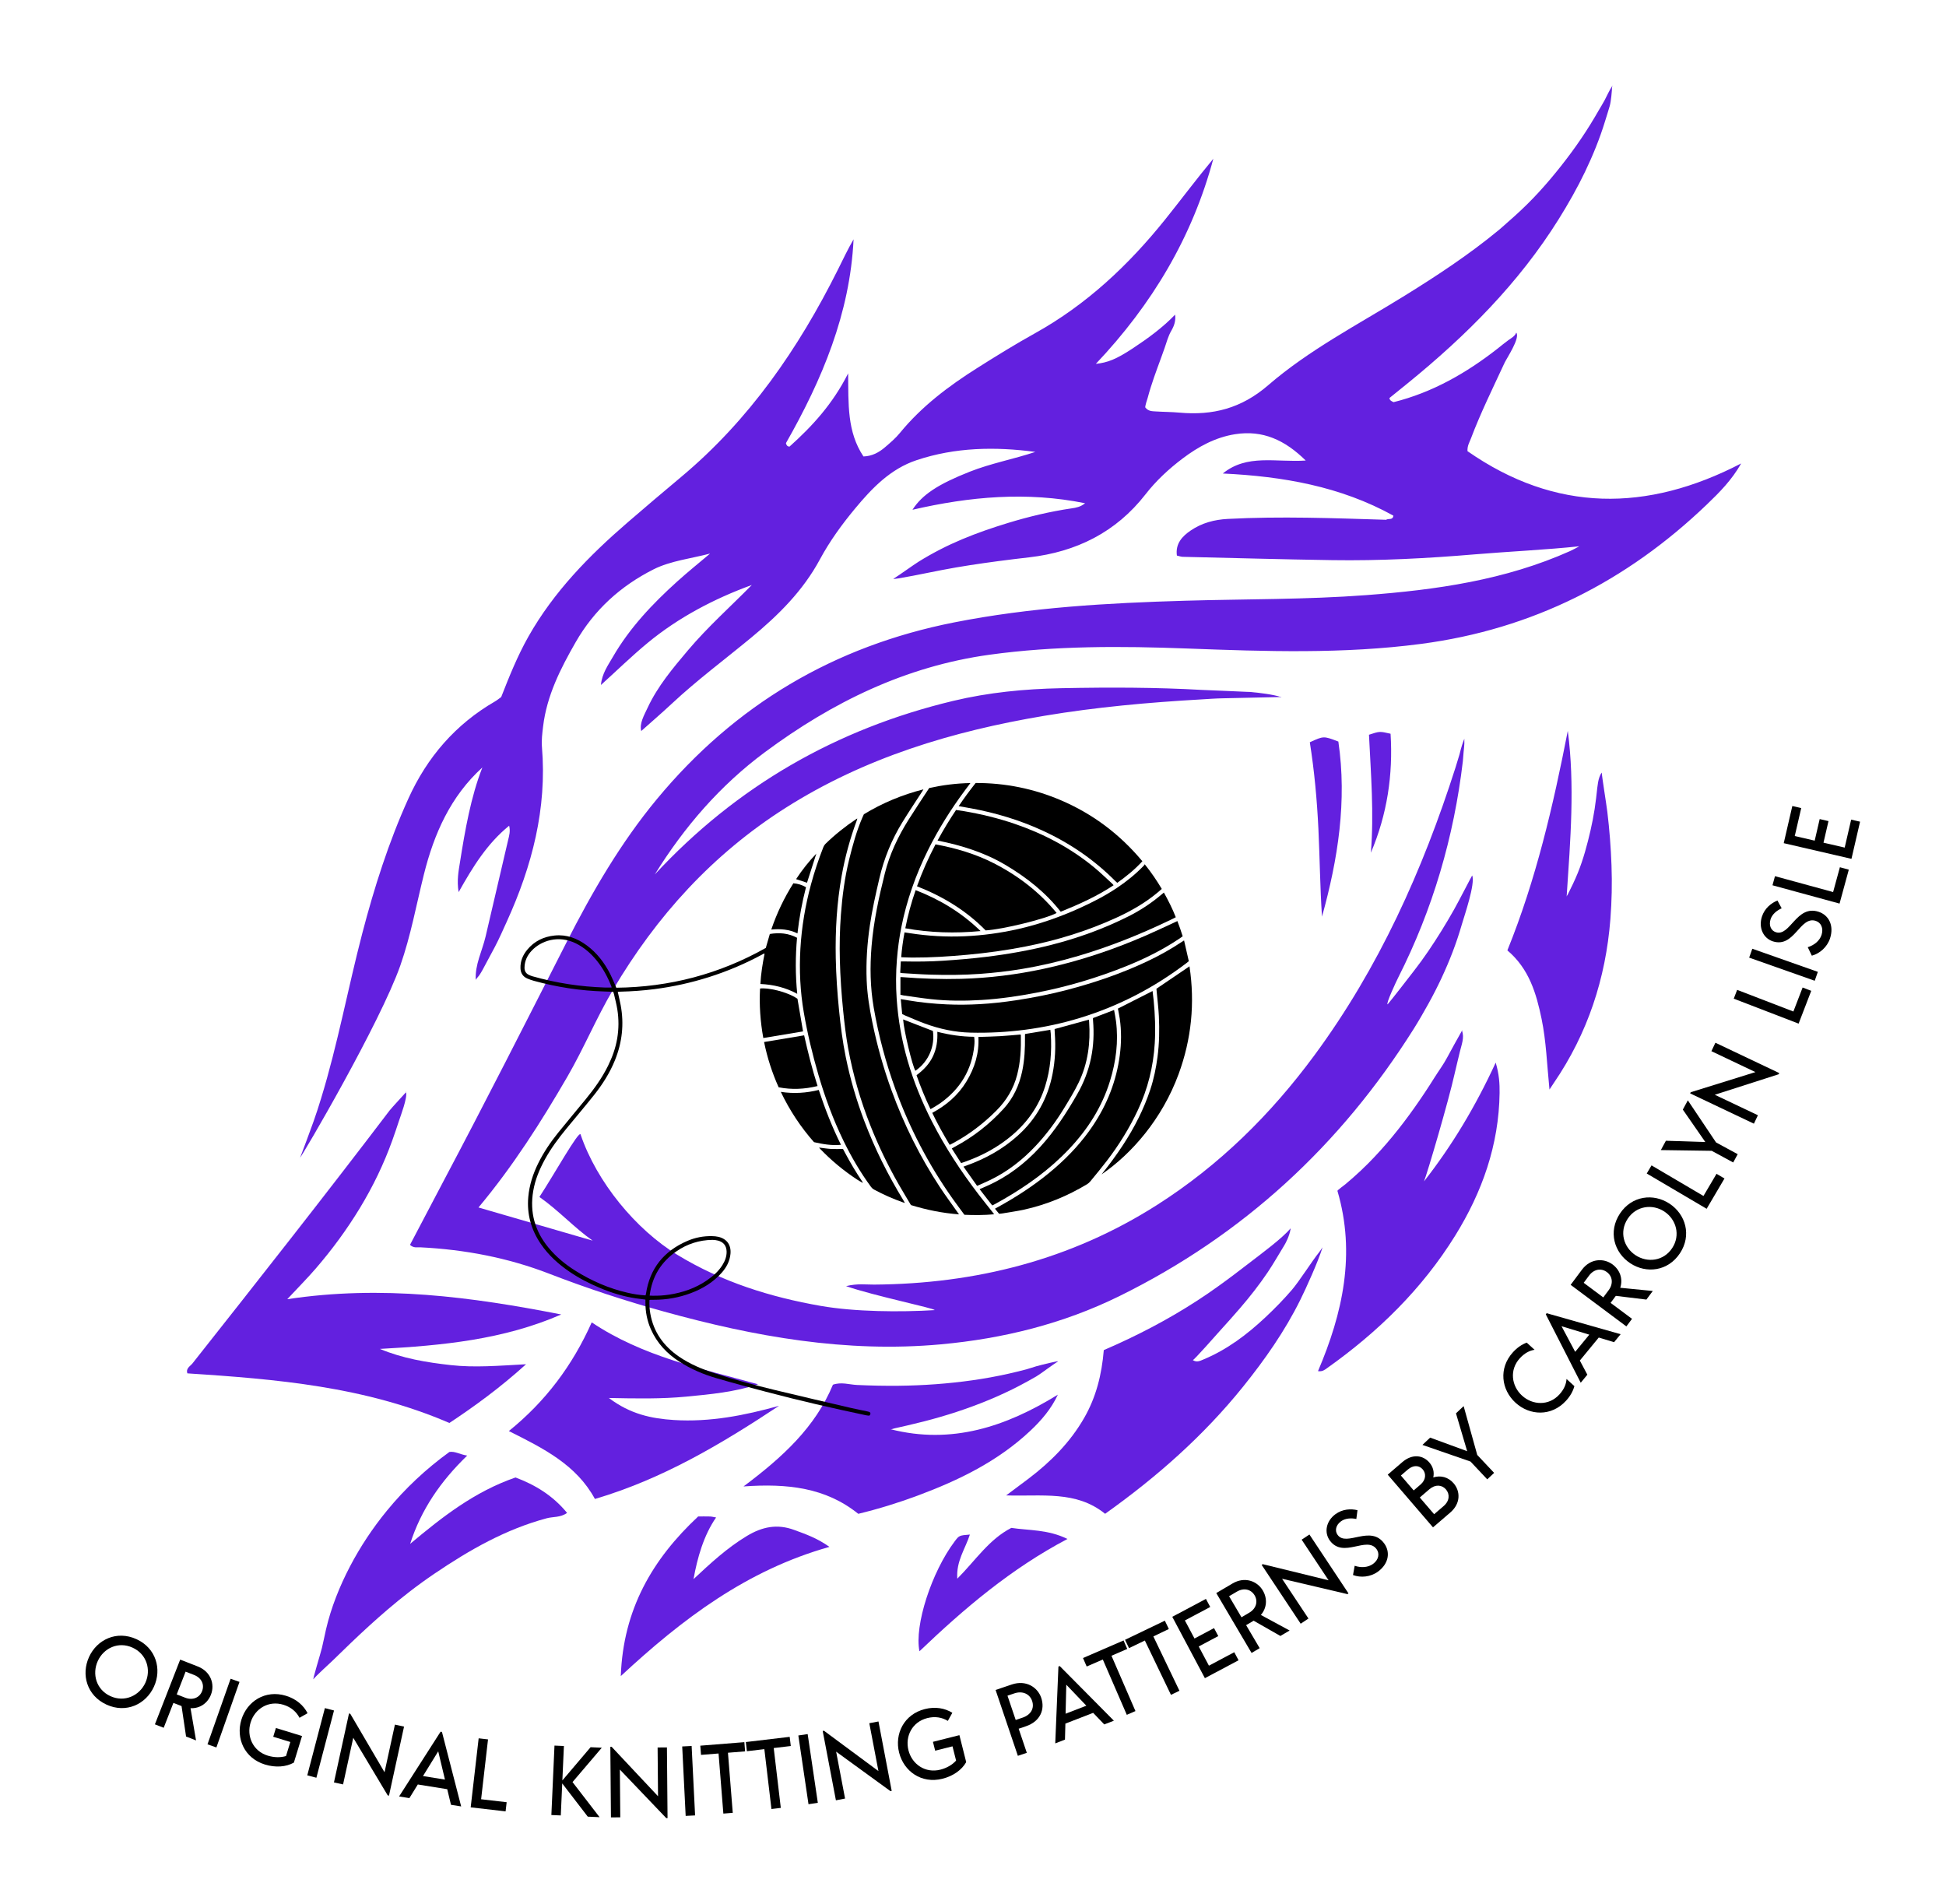 <?xml version="1.0" encoding="UTF-8" standalone="no"?>
<svg
   xmlns:dc="http://purl.org/dc/elements/1.1/"
   xmlns:cc="http://creativecommons.org/ns#"
   xmlns:rdf="http://www.w3.org/1999/02/22-rdf-syntax-ns#"
   xmlns:svg="http://www.w3.org/2000/svg"
   xmlns="http://www.w3.org/2000/svg"
   xmlns:sodipodi="http://sodipodi.sourceforge.net/DTD/sodipodi-0.dtd"
   xmlns:inkscape="http://www.inkscape.org/namespaces/inkscape"
   version="1.1"
   id="svg2"
   xml:space="preserve"
   width="2275.826"
   height="2226.36"
   viewBox="0 0 2275.826 2226.36"
   sodipodi:docname="Logo Eye With Slogan.svg"
   inkscape:version="1.0beta2 (2b71d25, 2019-12-03)"><defs
     id="defs6"><clipPath
       clipPathUnits="userSpaceOnUse"
       id="clipPath30"><path
         d="M 0,720 H 720 V 0 H 0 Z"
         id="path28"
         inkscape:connector-curvature="0" /></clipPath></defs><sodipodi:namedview
     id="namedview4"
     pagecolor="#ffffff"
     bordercolor="#666666"
     borderopacity="1.0"
     inkscape:pageshadow="2"
     inkscape:pageopacity="0.0"
     inkscape:pagecheckerboard="0"
     inkscape:document-rotation="0"
     showgrid="false"
     inkscape:zoom="0.10614016"
     inkscape:cx="-544.83777"
     inkscape:cy="1575.0567"
     inkscape:window-width="1280"
     inkscape:window-height="747"
     inkscape:window-x="0"
     inkscape:window-y="25"
     inkscape:window-maximized="0"
     inkscape:current-layer="g8"
     lock-margins="true"
     fit-margin-top="100"
     fit-margin-left="100"
     fit-margin-right="100"
     fit-margin-bottom="100" /><g
     id="g8"
     inkscape:groupmode="layer"
     inkscape:label="The Periwinkle Dragon3"
     transform="matrix(1.333,0,0,-1.333,647.479,2055.056)"><g
       id="g216"
       transform="translate(339.978,392.432)"><path
         d="m 0,0 c -0.007,0.004 -0.014,0.007 -0.021,0.011 0.004,-0.007 0.007,-0.015 0.01,-0.022 z"
         style="fill:#000000;fill-opacity:1;fill-rule:nonzero;stroke:none"
         id="path218"
         inkscape:connector-curvature="0" /></g><g
       id="g224"
       transform="translate(340.002,392.401)"><path
         d="M 0,0 C 0,0 -0.012,0.015 -0.025,0.031 L -0.036,0.02 C -0.018,0.01 0,0 0,0"
         style="fill:#000000;fill-opacity:1;fill-rule:nonzero;stroke:none"
         id="path226"
         inkscape:connector-curvature="0" /></g><g
       id="g5331"><g
         id="g2083"
         transform="matrix(4.431,0,0,4.431,-1235.054,-1235.056)"><g
           id="g1807"><g
             transform="translate(459.675,537.329)"
             id="g68"><path
               sodipodi:nodetypes="ccccccccccccccccccccccccccccccccccccccccccccccccccccccccccccccccccccccccccccccccccccccccccccccccccccccccccccccccccccccccccccccccccccccccccccccccccccccccccccccccccccccccccccccccccccccccccccccc"
               inkscape:connector-curvature="0"
               id="path70"
               style="fill:#6320df;fill-opacity:1;fill-rule:nonzero;stroke:none"
               d="m 0,0 c -0.067,1.057 0.382,1.732 0.656,2.459 1.93,5.116 4.359,10.02 6.655,14.978 0.432,0.934 -0.419,-0.941 0,0 0.398,0.894 3.186,4.997 2.34,6.038 C 9.393,22.762 8.673,22.394 8.092,21.98 7.359,21.458 6.675,20.872 5.967,20.317 -0.228,15.472 -6.937,11.627 -14.636,9.706 c -0.369,0.177 -0.778,0.316 -0.818,0.822 1.233,0.997 2.47,1.99 3.699,2.99 11.507,9.364 21.906,19.759 29.813,32.423 1.891,3.03 3.661,6.145 5.208,9.366 1.551,3.231 2.906,6.559 3.957,9.987 0.312,1.019 0.644,2.031 0.936,3.056 0.261,0.916 0.44,2.946 0.469,3.905 0.011,0.348 -0.019,-0.323 0,0 -0.02,-0.335 0.183,0.254 0,0 C 28.191,71.65 27.477,70.113 27.132,69.459 26.795,68.82 26.399,68.21 26.04,67.583 25.481,66.608 24.909,65.64 24.316,64.684 23.14,62.782 21.88,60.933 20.554,59.132 19.229,57.334 17.845,55.579 16.404,53.873 14.96,52.164 13.451,50.51 11.861,48.936 10.265,47.355 8.587,45.861 6.893,44.387 6.689,44.209 6.489,44.027 6.281,43.855 0.314,38.917 -6.14,34.678 -12.719,30.613 -21.803,25.001 -31.386,20.04 -39.474,13.053 -44.784,8.466 -50.43,7.038 -57.028,7.633 c -1.584,0.142 -3.181,0.136 -4.769,0.24 -0.658,0.043 -1.369,0.018 -1.982,0.752 -0.146,0.175 0.39,1.694 0.454,1.934 0.179,0.685 0.38,1.365 0.591,2.041 0.413,1.325 0.877,2.635 1.351,3.94 0.475,1.307 0.967,2.61 1.422,3.925 0.402,1.162 0.689,2.304 1.311,3.375 0.591,1.021 0.911,1.99 0.754,3.19 -2.491,-2.587 -5.404,-4.709 -8.396,-6.682 -3.265,-2.152 -4.957,-2.81 -7.299,-3.06 11.132,11.751 19.111,25.104 23.263,40.611 -3.29,-3.947 -6.344,-8.047 -9.541,-12.03 -7.251,-9.034 -15.567,-16.853 -25.777,-22.527 -3.871,-2.15 -7.644,-4.483 -11.388,-6.848 -5.692,-3.596 -11.042,-7.614 -15.35,-12.882 -0.856,-1.048 -1.912,-1.944 -2.945,-2.829 -1.205,-1.033 -2.564,-1.775 -4.272,-1.826 -3.261,4.895 -2.966,10.385 -3.032,16.447 -3.061,-6.067 -7.113,-10.466 -11.61,-14.496 -0.444,0.013 -0.622,0.3 -0.705,0.684 7.15,12.559 12.678,25.656 13.391,40.362 -1.145,-1.967 -2.107,-4.01 -3.115,-6.03 -7.794,-15.606 -17.532,-29.741 -31.032,-41.033 -3.575,-2.99 -7.129,-6.004 -10.655,-9.051 -7.603,-6.569 -14.569,-13.693 -19.571,-22.532 -2.182,-3.857 -3.822,-7.956 -5.401,-11.99 -0.469,-0.335 -0.819,-0.631 -1.21,-0.856 -7.841,-4.537 -13.454,-11.049 -17.175,-19.268 -3.895,-8.605 -6.743,-17.573 -9.125,-26.687 -1.415,-5.415 -2.624,-10.882 -3.891,-16.332 -1.278,-5.501 -2.616,-10.993 -4.279,-16.392 -0.461,-1.495 -0.931,-2.991 -1.461,-4.463 -0.405,-1.124 -2.202,-6.045 -2.648,-7.153 -0.422,-1.049 0.094,0.218 0,0 -0.043,-0.097 -0.119,-0.194 -0.179,-0.276 0.614,0.61 16.023,26.965 19.992,38.259 2.075,5.903 3.171,12.033 4.679,18.07 2.005,8.026 5.271,15.441 11.571,21.153 0.483,-0.062 -0.155,0.395 0,0 -2.287,-5.806 -3.445,-12.518 -4.425,-18.706 -0.286,-1.801 -0.66,-3.613 -0.277,-5.975 2.876,5.12 5.66,9.617 10.006,13.154 0.271,-1.13 0.002,-1.968 -0.201,-2.829 -1.498,-6.37 -2.981,-12.743 -4.465,-19.115 -0.668,-2.866 -2.147,-5.608 -1.94,-8.623 -0.011,0.157 0.586,0.789 0.702,0.965 0.236,0.356 0.454,0.722 0.659,1.096 0.811,1.483 1.615,2.986 2.401,4.482 0.862,1.639 1.604,3.337 2.37,5.022 4.998,10.987 7.985,22.381 6.965,34.593 -0.112,1.34 0.068,2.718 0.229,4.065 0.732,6.105 3.453,11.459 6.451,16.685 3.659,6.38 8.877,11.117 15.433,14.422 3.351,1.69 7.564,2.158 11.181,3.12 0.338,-0.168 -0.025,0.453 0,0 -2.163,-1.83 -4.375,-3.604 -6.478,-5.501 -4.901,-4.422 -9.428,-9.183 -12.762,-14.944 -0.984,-1.699 -2.176,-3.337 -2.374,-5.576 3.183,2.883 6.11,5.74 9.252,8.336 6.039,4.99 13.162,8.754 20.621,11.461 0.363,-0.153 -0.086,0.431 0,0 -4.219,-4.288 -8.724,-8.293 -12.617,-12.901 -3.01,-3.562 -6.019,-7.13 -8.01,-11.398 -0.722,-1.546 -1.648,-3.108 -1.264,-4.612 2.001,1.786 4.058,3.553 6.038,5.402 4.991,4.66 10.467,8.735 15.722,13.076 5.384,4.449 10.262,9.273 13.619,15.51 1.94,3.604 4.357,6.926 6.971,10.074 3.361,4.047 7.007,7.842 12.16,9.562 7.677,2.564 15.56,2.697 23.519,1.637 -4.314,-1.437 -8.78,-2.254 -12.999,-3.922 -6.182,-2.446 -9.409,-4.521 -11.326,-7.532 11.374,2.626 22.635,3.629 34.178,1.293 -0.905,-0.738 -1.798,-0.888 -2.691,-1.019 -4.274,-0.626 -8.465,-1.633 -12.586,-2.89 -3.068,-0.937 -6.108,-1.98 -9.067,-3.222 -2.982,-1.252 -5.85,-2.72 -8.597,-4.427 -0.972,-0.604 -4.001,-2.782 -4.975,-3.38 -0.603,-0.371 7.72,1.356 9.575,1.714 3.675,0.71 7.388,1.259 11.097,1.753 2.064,0.275 4.132,0.523 6.2,0.762 9.286,1.074 17.152,4.942 23.014,12.479 2.1,2.701 4.613,5.028 7.347,7.09 3.117,2.352 6.504,4.2 10.411,4.81 5.432,0.848 9.816,-1.134 13.958,-5.216 -5.935,-0.394 -11.616,1.352 -16.419,-2.568 11.86,-0.563 23.287,-2.538 33.772,-8.342 -0.09,-0.956 -0.986,-0.5 -1.438,-0.822 -10.441,0.324 -20.879,0.717 -31.327,0.174 -2.685,-0.139 -5.16,-0.801 -7.358,-2.295 -1.695,-1.152 -3.05,-2.607 -2.74,-4.964 0.491,-0.11 0.815,-0.239 1.142,-0.247 9.876,-0.232 19.75,-0.509 29.627,-0.658 9.425,-0.142 18.828,0.351 28.224,1.145 6.225,0.526 14.495,0.929 20.695,1.6 0.658,-0.386 -0.464,1 0,0 -0.6,-0.313 -1.187,-0.659 -1.805,-0.936 -12.852,-5.755 -26.526,-7.693 -40.401,-8.736 -11.92,-0.896 -23.873,-0.762 -35.808,-1.108 -15.361,-0.446 -30.648,-1.308 -45.773,-4.293 -23.774,-4.691 -43.373,-16.311 -58.83,-34.955 -7.227,-8.716 -12.863,-18.455 -17.972,-28.494 -8.033,-15.786 -16.041,-31.583 -24.335,-47.232 -2.223,-4.196 -4.42,-8.404 -6.605,-12.561 0.717,-0.679 1.424,-0.457 2.065,-0.489 8.79,-0.441 17.325,-2.058 25.563,-5.248 7.413,-2.87 14.969,-5.343 22.628,-7.465 17.946,-4.972 36.096,-8.213 54.856,-6.497 12.348,1.129 24.206,4.068 35.325,9.539 24.488,12.05 43.823,29.894 58.316,52.953 1.007,1.602 1.953,3.253 2.872,4.907 0.919,1.656 1.784,3.343 2.588,5.059 0.804,1.717 1.549,3.461 2.227,5.232 0.677,1.772 1.282,3.571 1.807,5.394 0.481,1.668 2.737,8.183 2.063,9.75 -0.245,-0.384 -2.574,-4.95 -3.624,-6.811 -0.788,-1.397 -1.605,-2.777 -2.449,-4.14 -0.847,-1.366 -1.719,-2.717 -2.625,-4.044 -0.902,-1.324 -1.84,-2.622 -2.827,-3.886 -0.988,-1.266 -4.17,-5.414 -5.214,-6.634 -0.044,-0.051 0.05,-0.009 0,0 -0.394,0.068 1.746,4.611 2.103,5.316 6.838,13.508 11.023,27.807 12.792,42.83 0.227,3.143 0.336,2.836 0.293,4.453 -0.381,-1.028 -0.566,-1.513 -0.957,-3.114 -0.264,-0.867 -0.517,-1.738 -0.793,-2.602 -6.505,-20.354 -15.17,-39.65 -27.915,-56.942 -8.651,-11.738 -18.873,-21.835 -31.217,-29.686 -17.077,-10.86 -35.881,-15.596 -55.975,-15.744 -1.624,-0.012 -3.279,0.255 -5.561,-0.304 5.443,-1.899 17.541,-4.389 17.544,-4.749 -6.842,-0.418 -15.805,-0.342 -22.542,0.832 -10.02,1.747 -19.613,4.76 -28.359,10.086 -8.29,5.047 -16.017,14.455 -19.208,23.861 -0.312,0.92 -5.345,-8.111 -8.152,-12.373 3.876,-2.726 6.846,-6.048 10.545,-8.649 -0.059,-0.426 0.313,0.169 0,0 -7.433,2.159 -14.866,4.317 -22.604,6.565 6.89,8.252 12.415,16.962 17.602,25.902 3.249,5.599 5.722,11.594 9.015,17.177 8.633,14.639 19.749,26.869 34.155,36.022 15.706,9.979 33.098,15.205 51.256,18.248 5.127,0.86 10.284,1.522 15.456,2.044 5.19,0.523 10.394,0.905 15.602,1.202 1.464,0.084 2.933,0.202 4.401,0.222 1.604,0.021 11.381,0.252 11.381,0.252 -0.359,-0.084 0.341,-0.115 0,0 -1.516,0.508 -4.445,0.867 -6.012,0.992 -2.07,0.166 2.076,-0.149 0,0 -1.134,0.08 -8.502,0.35 -9.638,0.414 -2.259,0.129 -4.521,0.226 -6.784,0.296 -4.532,0.14 -9.067,0.176 -13.602,0.146 -2.524,-0.017 -5.048,-0.055 -7.572,-0.106 -7.161,-0.146 -14.278,-0.837 -21.255,-2.506 -23.133,-5.534 -42.895,-16.898 -59.098,-34.369 -0.394,0.056 0.124,-0.32 0,0 5.831,9.423 12.962,17.651 21.796,24.205 13.329,9.891 27.843,17.002 44.491,19.3 13.02,1.796 26.066,1.72 39.151,1.229 15.454,-0.58 30.903,-1.112 46.327,0.921 21.964,2.893 40.654,12.364 56.549,27.602 2.498,2.395 4.951,4.867 6.786,8.119 C 35.524,-12.104 17.436,-12.143 0,0" /></g><g
             transform="translate(273.268,356.545)"
             id="g72"><path
               sodipodi:nodetypes="cccccccccccccccc"
               inkscape:connector-curvature="0"
               id="path74"
               style="fill:#6320df;fill-opacity:1;fill-rule:nonzero;stroke:none"
               d="m 0,0 c -5.463,-0.295 -10.171,-0.697 -14.888,-0.173 -4.821,0.535 -9.556,1.325 -14.051,3.208 12.309,0.672 24.454,1.822 35.901,6.819 -17.745,3.481 -35.518,5.866 -54.245,3.024 2.233,2.394 3.991,4.161 5.616,6.042 3.254,3.767 6.198,7.771 8.779,12.029 2.576,4.251 4.723,8.694 6.406,13.372 0.461,1.285 0.898,2.579 1.323,3.876 0.294,0.897 1.728,4.648 1.385,5.652 -0.099,0.29 0.097,0.11 0,0 -0.42,-0.478 -2.869,-3.111 -3.252,-3.615 -12.803,-16.845 -25.898,-33.462 -39.016,-50.061 -0.451,-0.569 -1.359,-0.975 -1.013,-1.978 17.591,-1.143 35.118,-2.588 51.874,-9.825 C -10.221,-8.334 -5.202,-4.706 0,0" /></g><g
             transform="translate(451.065,392.754)"
             id="g76"><path
               sodipodi:nodetypes="ccccccccccccccccccc"
               inkscape:connector-curvature="0"
               id="path78"
               style="fill:#6320df;fill-opacity:1;fill-rule:nonzero;stroke:none"
               d="m 0,0 c -0.231,0.215 0.231,-0.216 0,0 0.635,1.563 4.857,15.879 6.062,21.327 0.317,1.432 0.7,2.882 1.031,4.323 0.303,1.321 0.96,2.833 0.415,4.174 -0.117,-0.53 0.249,0.439 0,0 C 6.744,28.477 5.278,25.836 4.552,24.47 3.826,23.105 2.893,21.867 2.076,20.558 0.815,18.536 -0.508,16.552 -1.883,14.607 c -2.767,-3.913 -5.798,-7.66 -9.18,-11.06 -0.958,-0.963 -1.948,-1.893 -2.966,-2.793 -0.51,-0.45 -1.027,-0.892 -1.546,-1.33 -0.159,-0.134 -1.604,-1.185 -1.569,-1.305 3.654,-12.433 1.064,-24.19 -3.848,-35.694 0.885,-0.127 1.324,0.26 1.762,0.57 10.106,7.167 18.845,15.687 25.402,26.262 5.349,8.629 8.654,17.952 8.791,28.234 0.024,1.842 -0.076,3.662 -0.769,6.023 C 10.148,14.745 5.539,7.087 0,0" /></g><g
             transform="translate(378.565,350.522)"
             id="g80"><path
               sodipodi:nodetypes="cccccccccccccccccccccc"
               inkscape:connector-curvature="0"
               id="path82"
               style="fill:#6320df;fill-opacity:1;fill-rule:nonzero;stroke:none"
               d="m 0,0 c -10.286,-6.35 -21.028,-9.917 -33.123,-6.843 0.187,-0.048 0.604,0.134 0.797,0.177 0.287,0.064 0.575,0.128 0.862,0.192 0.552,0.124 1.104,0.249 1.655,0.377 1.101,0.255 2.198,0.519 3.292,0.8 2.18,0.56 4.343,1.187 6.481,1.89 4.283,1.41 8.473,3.112 12.473,5.202 1.11,0.579 2.205,1.187 3.29,1.812 0.85,0.491 3.405,2.454 4.26,2.937 C 0.574,6.876 -3.703,5.784 -4.277,5.62 -4.939,5.431 -5.584,5.185 -6.251,5.01 -7.414,4.705 -8.582,4.417 -9.755,4.153 c -2.389,-0.536 -4.8,-0.972 -7.224,-1.313 -4.804,-0.677 -9.665,-1.023 -14.516,-1.076 -2.753,-0.031 -5.513,0.028 -8.264,0.155 -1.542,0.071 -3.1,0.639 -4.778,0.054 -3.486,-8.412 -9.957,-14.346 -17.701,-20.143 8.663,0.616 16.241,-0.207 22.722,-5.422 4.057,0.983 7.945,2.188 11.763,3.609 8.144,3.031 15.879,6.793 22.298,12.831 C -3.257,-5.084 -1.312,-2.822 0,0" /></g><g
             transform="translate(271.18,334.127)"
             id="g84"><path
               sodipodi:nodetypes="ccccccccccccccccc"
               inkscape:connector-curvature="0"
               id="path86"
               style="fill:#6320df;fill-opacity:1;fill-rule:nonzero;stroke:none"
               d="m 0,0 c -8.127,-2.804 -14.524,-7.837 -20.861,-13.14 2.153,6.746 6.031,12.392 11.294,17.471 -1.522,0.256 -2.408,0.891 -3.522,0.721 -4.606,-3.34 -8.758,-7.21 -12.373,-11.626 -2.81,-3.432 -5.274,-7.139 -7.329,-11.071 -2.036,-3.894 -3.732,-8.143 -4.727,-12.428 -0.283,-1.221 -0.514,-2.452 -0.81,-3.669 -0.266,-1.098 -1.969,-6.624 -1.666,-6.184 0.367,0.535 3.339,3.233 3.804,3.688 1.178,1.154 2.361,2.303 3.554,3.442 2.392,2.284 4.826,4.525 7.344,6.672 1.399,1.193 2.825,2.356 4.28,3.481 1.633,1.262 3.305,2.474 5.014,3.63 6.893,4.665 14.059,8.767 22.191,10.94 1.248,0.333 2.683,0.107 4.021,1.057 C 7.341,-3.512 3.82,-1.439 0,0" /></g><g
             transform="translate(317.011,322.556)"
             id="g88"><path
               sodipodi:nodetypes="cccccccccc"
               inkscape:connector-curvature="0"
               id="path90"
               style="fill:#6320df;fill-opacity:1;fill-rule:nonzero;stroke:none"
               d="m 0,0 c -3.942,-2.367 -7.257,-5.452 -10.582,-8.553 -0.481,0.104 0.195,-0.394 0,0 0.751,4.214 2.014,8.669 4.467,12.206 -0.542,0.09 -0.874,0.183 -1.208,0.193 -0.79,0.024 -1.581,0.008 -2.34,0.008 -9.077,-8.488 -14.85,-18.405 -15.322,-31.607 12.236,11.37 25.004,20.996 41.31,25.582 -2.458,1.757 -4.691,2.509 -6.932,3.34 C 5.983,2.435 3.023,1.814 0,0" /></g><g
             transform="translate(358.654,314.088)"
             id="g92"><path
               inkscape:connector-curvature="0"
               id="path94"
               style="fill:#6320df;fill-opacity:1;fill-rule:nonzero;stroke:none"
               d="M 0,0 C -0.252,3.487 1.599,5.927 2.491,8.737 0.369,8.56 0.369,8.56 -0.511,7.395 -5.071,1.356 -8.538,-9.276 -7.493,-14.374 1.399,-5.881 10.647,1.989 21.815,7.863 17.941,9.766 14.25,9.524 10.697,10.056 6.257,7.769 3.635,3.642 0,0" /></g><g
             transform="translate(428.452,479.694)"
             id="g96"><path
               inkscape:connector-curvature="0"
               id="path98"
               style="fill:#6320df;fill-opacity:1;fill-rule:nonzero;stroke:none"
               d="M 0,0 C 0.899,-5.66 1.423,-11.392 1.701,-17.163 1.979,-22.934 2.023,-28.71 2.412,-34.522 5.586,-23.132 7.38,-11.607 5.651,0.142 2.732,1.26 2.732,1.26 0,0" /></g><g
             transform="translate(444.441,481.385)"
             id="g100"><path
               inkscape:connector-curvature="0"
               id="path102"
               style="fill:#6320df;fill-opacity:1;fill-rule:nonzero;stroke:none"
               d="m 0,0 c -2.161,0.498 -2.161,0.498 -4.273,-0.2 0.374,-7.738 1.01,-15.533 0.375,-23.357 C -0.673,-15.988 0.511,-8.115 0,0" /></g><g
             transform="translate(486.259,473.688)"
             id="g104"><path
               sodipodi:nodetypes="ccccccccccccccccccccc"
               inkscape:connector-curvature="0"
               id="path106"
               style="fill:#6320df;fill-opacity:1;fill-rule:nonzero;stroke:none"
               d="m 0,0 c -0.029,0.034 0.036,0.044 0,0 -0.764,-0.967 -0.852,-2.825 -0.993,-3.944 -0.047,-0.369 -0.083,-0.74 -0.127,-1.11 -0.086,-0.719 -0.182,-1.439 -0.292,-2.155 -0.22,-1.423 -0.498,-2.835 -0.817,-4.239 -0.323,-1.414 -0.678,-2.822 -1.081,-4.216 -0.413,-1.431 -0.885,-2.844 -1.447,-4.224 -0.58,-1.426 -1.254,-2.81 -1.946,-4.185 -0.066,-0.13 -0.242,-0.356 -0.252,-0.5 0.76,11.384 1.636,22.097 0.226,32.837 -2.89,-14.801 -6.28,-29.451 -11.962,-43.463 4.32,-3.656 5.739,-8.548 6.782,-13.6 0.904,-4.382 1.048,-8.868 1.553,-13.953 0.501,0.758 0.681,1.038 0.87,1.314 6.688,9.787 10.268,20.654 11.193,32.427 0.139,1.763 0.22,3.537 0.261,5.306 0.042,1.779 0.021,3.559 -0.041,5.337 -0.063,1.77 -0.164,3.539 -0.302,5.305 -0.138,1.778 -0.314,3.554 -0.528,5.325 C 0.91,-6.228 0.002,-0.59 0,0" /></g><g
             transform="translate(325.794,348.802)"
             id="g108"><path
               sodipodi:nodetypes="ccccccccc"
               inkscape:connector-curvature="0"
               id="path110"
               style="fill:#6320df;fill-opacity:1;fill-rule:nonzero;stroke:none"
               d="m -2.434,-0.485 c -6.81,-1.908 -13.701,-3.261 -20.821,-2.812 -4.404,0.278 -8.64,1.151 -12.867,4.359 5.57,-0.114 10.433,-0.195 15.289,0.268 4.817,0.458 9.613,0.91 14.25,2.443 -11.303,3.149 -22.803,5.469 -32.94,12.26 -3.818,-8.54 -9.133,-15.637 -16.41,-21.515 6.838,-3.425 13.354,-6.659 17.044,-13.449 13.44,3.978 24.944,10.836 36.455,18.446" /></g><g
             transform="translate(430.312,378.738)"
             id="g112"><path
               sodipodi:nodetypes="ccccccccccccccccccccccc"
               inkscape:connector-curvature="0"
               id="path114"
               style="fill:#6320df;fill-opacity:1;fill-rule:nonzero;stroke:none"
               d="m 0,0 c 0.303,-0.433 0.242,0.301 0,0 -1.484,-1.839 -3.922,-5.745 -5.472,-7.538 -1.618,-1.873 -3.35,-3.645 -5.155,-5.339 -3.661,-3.438 -7.624,-6.429 -12.302,-8.374 -0.672,-0.28 -1.321,-0.631 -2.101,-0.115 0.17,-0.112 4.806,5.17 5.29,5.702 1.371,1.511 2.736,3.03 4.067,4.577 1.963,2.282 3.822,4.646 5.502,7.144 1.172,1.743 2.195,3.577 3.298,5.363 0.17,0.276 1,1.737 1.228,3.308 0,0 0.471,0.553 0,0 -1.743,-2.043 -5.741,-4.976 -7.849,-6.604 -2.208,-1.706 -4.428,-3.396 -6.699,-5.017 -1.286,-0.918 -2.589,-1.812 -3.913,-2.673 -5.897,-3.836 -12.116,-7.054 -18.546,-9.828 -0.402,-4.85 -1.523,-9.324 -3.894,-13.443 -2.771,-4.816 -6.591,-8.655 -10.973,-11.985 -1.358,-1.032 -2.731,-2.044 -4.466,-3.341 7.085,-0.232 13.864,1.011 19.592,-3.642 10.22,7.272 19.481,15.437 27.305,25.154 4.312,5.355 8.286,11.022 11.341,17.195 1.223,2.471 3.493,7.493 4.415,10.416" /></g></g><g
           id="g1998"><g
             id="g1883"><g
               id="g116"
               transform="translate(355.216,391.606)"><path
                 d="m 0,0 c -3.939,5.988 -7.104,12.368 -9.56,19.1 -1.625,4.456 -2.9,9.01 -3.846,13.656 -0.552,2.708 -0.991,5.43 -1.101,8.196 -0.144,3.621 0.096,7.222 0.622,10.805 0.465,3.171 1.176,6.291 1.902,9.411 0.92,3.956 2.438,7.656 4.559,11.105 1.267,2.06 2.617,4.069 3.928,6.102 0.069,0.105 0.128,0.217 0.228,0.39 -4.212,-1.068 -8.106,-2.695 -11.788,-4.927 -0.102,-0.223 -0.197,-0.423 -0.286,-0.626 -1.159,-2.665 -1.922,-5.459 -2.616,-8.269 -0.888,-3.596 -1.372,-7.261 -1.648,-10.952 -0.226,-3.011 -0.289,-6.027 -0.209,-9.044 0.088,-3.375 0.322,-6.739 0.662,-10.098 0.249,-2.459 0.536,-4.912 0.98,-7.343 0.959,-5.261 2.449,-10.371 4.417,-15.341 1.57,-3.965 3.42,-7.796 5.527,-11.502 0.808,-1.421 1.662,-2.815 2.488,-4.209 C -2.63,-4.499 0.496,-5.141 3.783,-5.383 3.658,-5.211 3.587,-5.117 3.52,-5.021 2.344,-3.349 1.123,-1.707 0,0"
                 style="fill:#000000;fill-opacity:1;fill-rule:nonzero;stroke:none"
                 id="path118"
                 inkscape:connector-curvature="0" /></g><g
               id="g120"
               transform="translate(362.866,390.171)"><path
                 d="m 0,0 c -3.488,4.554 -6.627,9.333 -9.239,14.447 -1.973,3.864 -3.604,7.863 -4.811,12.032 -1.159,4.007 -1.881,8.092 -2.165,12.253 -0.177,2.588 -0.159,5.176 0.046,7.765 0.17,2.16 0.458,4.302 0.881,6.425 1.058,5.31 2.855,10.367 5.258,15.214 2.079,4.195 4.56,8.141 7.353,11.896 0.333,0.448 0.672,0.894 1.065,1.417 -2.795,-0.052 -5.466,-0.397 -8.162,-0.984 -1.347,-2.063 -2.736,-4.126 -4.059,-6.231 -2.096,-3.333 -3.774,-6.852 -4.734,-10.699 -1.181,-4.732 -2.212,-9.488 -2.618,-14.36 -0.34,-4.094 -0.276,-8.17 0.43,-12.228 0.96,-5.518 2.392,-10.908 4.31,-16.169 2.805,-7.693 6.554,-14.894 11.278,-21.584 0.766,-1.085 1.568,-2.144 2.364,-3.229 1.96,-0.086 3.892,-0.08 5.876,0.098 C 2.99,-3.814 2.94,-3.73 2.88,-3.654 1.92,-2.436 0.943,-1.231 0,0"
                 style="fill:#000000;fill-opacity:1;fill-rule:nonzero;stroke:none"
                 id="path122"
                 inkscape:connector-curvature="0" /></g><g
               id="g124"
               transform="translate(340.249,404.685)"><path
                 d="m 0,0 c -1.561,4.117 -2.791,8.329 -3.673,12.644 -0.629,3.076 -1.026,6.182 -1.337,9.304 -0.343,3.445 -0.583,6.895 -0.651,10.356 -0.106,5.464 0.21,10.901 1.176,16.29 0.672,3.749 1.674,7.406 3.001,10.975 0.036,0.099 0.055,0.203 0.092,0.34 -0.085,-0.036 -0.12,-0.044 -0.148,-0.063 -2.205,-1.466 -4.268,-3.111 -6.166,-4.958 -0.175,-0.171 -0.316,-0.403 -0.406,-0.633 -0.946,-2.412 -1.77,-4.865 -2.447,-7.366 -1.133,-4.191 -1.855,-8.449 -2.104,-12.786 -0.242,-4.22 -0.041,-8.419 0.675,-12.583 0.719,-4.183 1.708,-8.305 2.9,-12.38 1.309,-4.472 2.914,-8.829 4.951,-13.023 1.559,-3.209 3.354,-6.281 5.469,-9.158 0.146,-0.198 0.345,-0.382 0.559,-0.498 1.847,-0.996 3.761,-1.846 5.74,-2.544 0.107,-0.038 0.216,-0.065 0.401,-0.121 -0.142,0.248 -0.239,0.424 -0.343,0.595 C 4.653,-10.639 2.065,-5.448 0,0"
                 style="fill:#000000;fill-opacity:1;fill-rule:nonzero;stroke:none"
                 id="path126"
                 inkscape:connector-curvature="0" /></g></g><g
             id="g1893"><g
               id="g132"
               transform="translate(396.183,436.281)"><path
                 d="m 0,0 c -5.07,-2.386 -10.351,-4.188 -15.764,-5.608 -3.345,-0.878 -6.735,-1.548 -10.155,-2.065 -2.378,-0.36 -4.764,-0.628 -7.163,-0.762 -2.178,-0.122 -4.358,-0.149 -6.541,-0.047 -2.572,0.12 -5.13,0.366 -7.669,0.803 -0.46,0.08 -0.922,0.154 -1.433,0.238 0.1,-1.035 0.192,-1.997 0.283,-2.951 0.203,-0.104 0.364,-0.2 0.536,-0.271 1.321,-0.547 2.628,-1.133 3.969,-1.624 2.914,-1.066 5.92,-1.715 9.031,-1.79 3.634,-0.089 7.254,0.107 10.86,0.58 3.673,0.483 7.281,1.254 10.821,2.337 7.67,2.346 14.675,5.991 21.057,10.842 0.147,0.111 0.287,0.231 0.477,0.384 C 8.003,1.408 7.697,2.748 7.371,4.177 7.137,4.028 6.994,3.94 6.854,3.848 4.665,2.395 2.376,1.118 0,0"
                 style="fill:#000000;fill-opacity:1;fill-rule:nonzero;stroke:none"
                 id="path134"
                 inkscape:connector-curvature="0" /></g><g
               id="g152"
               transform="translate(395.896,441.393)"><path
                 d="m 0,0 c -6.5,-2.824 -13.194,-5.056 -20.131,-6.549 -5.38,-1.158 -10.816,-1.836 -16.316,-1.99 -3.906,-0.109 -7.806,0.034 -11.701,0.337 -0.127,0.01 -0.257,10e-4 -0.352,10e-4 v -3.496 c 0.26,-0.055 0.424,-0.1 0.592,-0.124 1.822,-0.253 3.639,-0.545 5.467,-0.743 3.346,-0.364 6.704,-0.365 10.061,-0.157 3.61,0.224 7.185,0.745 10.734,1.426 6.175,1.185 12.175,2.969 18.002,5.325 3.563,1.44 6.989,3.15 10.198,5.276 0.28,0.186 0.553,0.383 0.833,0.577 C 7.21,0.423 7.053,0.926 6.879,1.424 6.708,1.913 6.521,2.396 6.333,2.901 6.146,2.813 6.023,2.753 5.901,2.697 3.935,1.795 1.983,0.862 0,0"
                 style="fill:#000000;fill-opacity:1;fill-rule:nonzero;stroke:none"
                 id="path154"
                 inkscape:connector-curvature="0" /></g><g
               id="g156"
               transform="translate(390.392,450.949)"><path
                 d="m 0,0 c -2.422,-1.636 -5.008,-2.967 -7.671,-4.161 -3.881,-1.739 -7.875,-3.136 -12.025,-4.076 -3.482,-0.788 -7.003,-1.266 -10.572,-1.427 -3.623,-0.162 -7.221,0.044 -10.802,0.598 -0.364,0.057 -0.727,0.11 -1.118,0.169 -0.302,-1.651 -0.529,-3.258 -0.655,-4.921 0.77,-0.024 1.482,-0.063 2.194,-0.066 3.633,-0.015 7.254,0.221 10.87,0.552 3.888,0.356 7.75,0.89 11.582,1.644 6.242,1.228 12.282,3.082 18.067,5.748 2.86,1.317 5.568,2.872 7.998,4.888 0.297,0.247 0.585,0.505 0.88,0.759 C 7.736,1.414 6.654,2.998 5.375,4.588 5.277,4.446 5.237,4.366 5.179,4.305 3.613,2.676 1.869,1.262 0,0"
                 style="fill:#000000;fill-opacity:1;fill-rule:nonzero;stroke:none"
                 id="path158"
                 inkscape:connector-curvature="0" /></g><g
               id="g164"
               transform="translate(392.475,445.19)"><path
                 d="m 0,0 c -4.877,-2.44 -9.976,-4.281 -15.259,-5.621 -4.232,-1.072 -8.521,-1.832 -12.854,-2.36 -2.861,-0.349 -5.729,-0.588 -8.603,-0.774 -2.553,-0.165 -5.109,-0.188 -7.666,-0.134 -0.198,0.004 -0.397,0 -0.623,0 -0.041,-0.778 -0.08,-1.503 -0.12,-2.241 0.162,-0.031 0.276,-0.065 0.392,-0.072 1.854,-0.106 3.708,-0.249 5.563,-0.302 3.272,-0.095 6.543,-0.083 9.812,0.15 2.789,0.2 5.564,0.517 8.321,0.976 3.783,0.628 7.512,1.501 11.191,2.586 6.305,1.858 12.377,4.312 18.295,7.155 0.321,0.154 0.636,0.318 0.993,0.497 C 8.778,1.549 7.977,3.138 7.082,4.747 6.899,4.595 6.768,4.489 6.64,4.38 4.603,2.652 2.388,1.194 0,0"
                 style="fill:#000000;fill-opacity:1;fill-rule:nonzero;stroke:none"
                 id="path166"
                 inkscape:connector-curvature="0" /></g></g><g
             id="g1875"><g
               id="g136"
               transform="translate(379.128,446.141)"><path
                 d="M 0,0 C 3.642,1.472 7.192,3.065 10.475,5.247 10.377,5.36 10.308,5.458 10.222,5.537 8.985,6.657 7.79,7.83 6.499,8.884 c -4.64,3.792 -9.86,6.542 -15.516,8.486 -3.307,1.137 -6.696,1.958 -10.142,2.545 -0.517,0.088 -1.038,0.157 -1.562,0.235 -1.308,-1.954 -2.511,-3.929 -3.661,-6.056 4.786,-0.956 9.338,-2.385 13.494,-4.856 C -6.748,6.776 -2.998,3.833 0,0"
                 style="fill:#000000;fill-opacity:1;fill-rule:nonzero;stroke:none"
                 id="path138"
                 inkscape:connector-curvature="0" /></g><g
               id="g144"
               transform="translate(350.674,451.18)"><path
                 d="m 0,0 c 5.146,-2.021 9.759,-4.821 13.59,-8.733 3.317,0.176 11.861,2.27 14.06,3.446 -3.453,4.19 -7.66,7.409 -12.462,9.859 C 11.555,6.425 7.678,7.558 3.666,8.301 2.249,5.591 1.021,2.866 0,0"
                 style="fill:#000000;fill-opacity:1;fill-rule:nonzero;stroke:none"
                 id="path146"
                 inkscape:connector-curvature="0" /></g><g
               id="g148"
               transform="translate(360.18,466.826)"><path
                 d="m 0,0 c 0.419,-0.074 0.838,-0.146 1.257,-0.224 4.825,-0.897 9.494,-2.296 13.964,-4.334 5.446,-2.484 10.321,-5.8 14.543,-10.056 0.117,-0.118 0.244,-0.225 0.378,-0.347 1.806,1.273 3.483,2.644 4.975,4.272 -4.442,5.328 -9.785,9.364 -16.119,12.07 C 13.604,3.686 7.97,4.819 2.108,4.807 0.93,3.307 -0.185,1.81 -1.254,0.219 -0.796,0.139 -0.398,0.07 0,0"
                 style="fill:#000000;fill-opacity:1;fill-rule:nonzero;stroke:none"
                 id="path150"
                 inkscape:connector-curvature="0" /></g><g
               id="g192"
               transform="translate(348.356,442.862)"><path
                 d="M 0,0 C 4.938,-0.884 9.856,-1.034 14.907,-0.548 11.144,3.105 6.855,5.693 2.048,7.554 1.185,5.075 0.51,2.59 0,0"
                 style="fill:#000000;fill-opacity:1;fill-rule:nonzero;stroke:none"
                 id="path194"
                 inkscape:connector-curvature="0" /></g></g><g
             id="g1865"><g
               id="g128"
               transform="translate(394.424,406.904)"><path
                 d="m 0,0 c 1.958,4.188 3.051,8.586 3.327,13.194 0.169,2.831 0.057,5.656 -0.215,8.475 -0.059,0.623 -0.145,1.245 -0.219,1.871 -2.308,-1.171 -4.59,-2.328 -6.862,-3.481 0.124,-0.671 0.271,-1.336 0.368,-2.007 0.351,-2.411 0.321,-4.823 0.004,-7.236 -0.668,-5.075 -2.494,-9.706 -5.335,-13.949 -2.081,-3.107 -4.592,-5.83 -7.404,-8.285 -3.194,-2.79 -6.685,-5.158 -10.369,-7.249 -0.517,-0.293 -1.037,-0.579 -1.607,-0.896 0.289,-0.353 0.553,-0.677 0.815,-0.999 0.149,0.01 0.268,0.008 0.384,0.027 1.544,0.262 3.101,0.461 4.628,0.801 4.407,0.983 8.533,2.689 12.401,5.015 0.242,0.146 0.468,0.345 0.647,0.564 1.09,1.331 2.192,2.655 3.239,4.019 C -3.775,-6.978 -1.689,-3.612 0,0"
                 style="fill:#000000;fill-opacity:1;fill-rule:nonzero;stroke:none"
                 id="path130"
                 inkscape:connector-curvature="0" /></g><g
               id="g160"
               transform="translate(380.746,399.113)"><path
                 d="M 0,0 C 3.713,3.912 6.559,8.352 8.15,13.539 9.334,17.395 9.845,21.324 9.331,25.35 9.237,26.089 9.081,26.82 8.949,27.576 7.521,27.027 6.157,26.504 4.791,25.979 4.78,25.924 4.763,25.875 4.764,25.826 4.767,25.707 4.777,25.588 4.787,25.469 4.992,22.992 4.896,20.531 4.395,18.093 3.872,15.553 2.953,13.167 1.661,10.915 -0.482,7.181 -2.809,3.582 -5.734,0.4 c -2.954,-3.212 -6.351,-5.817 -10.351,-7.604 -0.509,-0.227 -1.019,-0.45 -1.592,-0.702 0.85,-1.093 1.671,-2.15 2.503,-3.22 0.19,0.093 0.343,0.162 0.489,0.243 0.567,0.314 1.133,0.626 1.695,0.949 C -8.223,-7.195 -3.801,-4.003 0,0"
                 style="fill:#000000;fill-opacity:1;fill-rule:nonzero;stroke:none"
                 id="path162"
                 inkscape:connector-curvature="0" /></g><g
               id="g168"
               transform="translate(365.095,392.993)"><path
                 d="m 0,0 c 3.468,1.666 6.448,3.986 9.072,6.783 2.142,2.282 3.997,4.785 5.625,7.451 1.02,1.669 2.049,3.346 2.898,5.104 1.833,3.804 2.358,7.864 2.064,12.048 -0.009,0.133 -0.037,0.263 -0.055,0.392 -2.253,-0.617 -4.479,-1.227 -6.755,-1.85 -0.005,-0.015 -0.026,-0.047 -0.025,-0.078 0.011,-0.272 0.02,-0.544 0.04,-0.816 0.199,-2.681 0.073,-5.344 -0.443,-7.986 C 11.473,16.187 9.188,12.087 5.489,8.777 2.526,6.125 -0.874,4.236 -4.602,2.905 -4.791,2.838 -4.979,2.765 -5.219,2.676 -4.306,1.389 -3.424,0.144 -2.52,-1.131 -1.641,-0.738 -0.811,-0.389 0,0"
                 style="fill:#000000;fill-opacity:1;fill-rule:nonzero;stroke:none"
                 id="path170"
                 inkscape:connector-curvature="0" /></g><g
               id="g172"
               transform="translate(357.709,400.266)"><path
                 d="m 0,0 c 3.229,1.721 6.102,3.909 8.684,6.5 1.997,2.003 3.399,4.328 4.109,7.07 0.669,2.581 0.797,5.213 0.739,7.862 -10e-4,0.044 -0.043,0.086 -0.067,0.13 C 12.083,21.45 10.71,21.312 9.335,21.233 7.945,21.153 6.551,21.13 5.119,21.08 5.299,17.875 4.397,14.975 2.765,12.275 1.117,9.548 -1.218,7.56 -4.016,6.052 -2.96,3.866 -1.815,1.782 -0.568,-0.281 -0.36,-0.179 -0.177,-0.095 0,0"
                 style="fill:#000000;fill-opacity:1;fill-rule:nonzero;stroke:none"
                 id="path174"
                 inkscape:connector-curvature="0" /></g><g
               id="g176"
               transform="translate(398.081,430.894)"><path
                 d="m 0,0 c 0.013,-0.13 0.029,-0.314 0.046,-0.5 0.15,-1.645 0.357,-3.287 0.438,-4.936 0.133,-2.691 0.085,-5.382 -0.268,-8.061 -0.289,-2.184 -0.726,-4.333 -1.415,-6.425 -1.293,-3.924 -3.162,-7.566 -5.418,-11.017 -1.316,-2.012 -2.749,-3.939 -4.253,-5.824 5.958,4.076 11.974,10.934 15.259,19.857 C 6.937,-9.979 7.648,-2.861 6.546,4.437 4.35,2.948 2.196,1.489 0,0"
                 style="fill:#000000;fill-opacity:1;fill-rule:nonzero;stroke:none"
                 id="path178"
                 inkscape:connector-curvature="0" /></g><g
               id="g180"
               transform="translate(360.157,396.629)"><path
                 d="m 0,0 c 3.419,1.212 6.571,2.896 9.346,5.256 3.084,2.623 5.327,5.807 6.544,9.694 1.068,3.415 1.347,6.909 1.112,10.46 -0.016,0.246 -0.058,0.491 -0.086,0.728 -1.69,-0.282 -3.334,-0.555 -4.974,-0.829 -0.018,-0.036 -0.046,-0.065 -0.047,-0.095 -0.003,-0.153 0,-0.306 0.001,-0.459 0.024,-2.305 -0.074,-4.6 -0.559,-6.864 C 10.744,15.121 9.598,12.621 7.678,10.517 4.873,7.442 1.642,4.909 -2.039,2.956 -2.216,2.862 -2.386,2.754 -2.596,2.631 -1.976,1.662 -1.373,0.72 -0.751,-0.251 -0.451,-0.151 -0.224,-0.08 0,0"
                 style="fill:#000000;fill-opacity:1;fill-rule:nonzero;stroke:none"
                 id="path182"
                 inkscape:connector-curvature="0" /></g><g
               id="g184"
               transform="translate(353.6,407.184)"><path
                 d="m 0,0 c 0.565,0.347 1.15,0.667 1.689,1.052 3.934,2.8 6.241,6.569 6.73,11.403 0.058,0.569 0.074,1.144 -0.032,1.739 C 5.908,14.217 3.511,14.569 1.1,15.187 1.18,13.452 0.95,11.836 0.223,10.311 -0.512,8.767 -1.671,7.591 -3.019,6.591 -2.215,4.275 -1.307,2.063 -0.261,-0.123 -0.149,-0.071 -0.07,-0.043 0,0"
                 style="fill:#000000;fill-opacity:1;fill-rule:nonzero;stroke:none"
                 id="path186"
                 inkscape:connector-curvature="0" /></g><g
               id="g208"
               transform="translate(353.823,422.534)"><path
                 d="M 0,0 C -1.973,0.765 -3.921,1.519 -5.894,2.284 -5.761,0.132 -4.085,-6.88 -3.464,-7.889 -0.769,-6.012 0.425,-2.922 0,0"
                 style="fill:#000000;fill-opacity:1;fill-rule:nonzero;stroke:none"
                 id="path210"
                 inkscape:connector-curvature="0" /></g></g><g
             id="g1939"><g
               id="g140"
               transform="translate(288.841,431.133)"><path
                 d="m 0,0 c -2.401,0.089 -4.792,0.299 -7.167,0.667 -2.409,0.372 -4.784,0.898 -7.129,1.559 -0.244,0.068 -0.481,0.169 -0.712,0.276 -0.607,0.282 -0.879,0.779 -0.871,1.435 0.015,1.328 0.55,2.442 1.448,3.39 1.809,1.907 5.219,3.139 8.716,1.417 C -4.081,7.939 -2.745,6.77 -1.601,5.368 -0.34,3.823 0.587,2.086 1.314,0.237 1.338,0.176 1.347,0.108 1.374,-0.002 0.882,-0.002 0.44,-0.017 0,0 m 14.251,-52.201 c 2.12,1.454 4.482,2.199 7.056,2.237 0.37,0.006 0.751,-0.049 1.111,-0.139 1.104,-0.275 1.697,-1.037 1.72,-2.176 0.019,-0.99 -0.329,-1.872 -0.843,-2.692 -0.784,-1.252 -1.877,-2.198 -3.08,-3.022 -2.264,-1.549 -4.79,-2.414 -7.488,-2.822 -1.081,-0.164 -2.168,-0.226 -3.261,-0.207 -0.168,0.002 -0.336,0.013 -0.564,0.023 0.469,3.783 2.271,6.688 5.349,8.798 m 37.804,-31.737 c -1.066,0.226 -2.138,0.427 -3.2,0.675 -5.024,1.175 -10.05,2.34 -15.066,3.551 -4.073,0.984 -8.122,2.06 -12.106,3.366 -2.468,0.81 -4.853,1.806 -7.006,3.29 -3.011,2.076 -5,4.83 -5.646,8.48 -0.157,0.892 -0.211,1.788 -0.169,2.701 0.102,0.031 0.134,0.049 0.165,0.049 0.222,0.003 0.444,0.004 0.665,0.003 2.532,-0.012 4.986,0.423 7.356,1.311 2.331,0.873 4.416,2.133 6.087,4.008 0.963,1.079 1.633,2.314 1.767,3.778 0.16,1.744 -0.704,2.959 -2.375,3.363 -0.41,0.099 -0.842,0.133 -1.266,0.142 -1.693,0.038 -3.33,-0.275 -4.882,-0.942 -4.652,-2 -7.468,-5.449 -8.212,-10.51 -0.013,-0.093 -0.054,-0.183 -0.084,-0.283 -1.205,0.067 -2.363,0.255 -3.509,0.516 -3.709,0.844 -7.144,2.344 -10.361,4.356 -2.006,1.255 -3.817,2.744 -5.333,4.575 -2.711,3.278 -3.747,7.011 -3.035,11.213 0.373,2.209 1.213,4.25 2.28,6.205 1.213,2.224 2.722,4.243 4.325,6.195 1.796,2.185 3.629,4.34 5.392,6.552 1.704,2.139 3.172,4.43 4.2,6.984 1.412,3.505 1.817,7.11 1.127,10.829 -0.164,0.885 -0.381,1.76 -0.584,2.681 0.176,0.012 0.358,0.03 0.541,0.034 2.251,0.051 4.495,0.214 6.728,0.501 3.658,0.468 7.247,1.262 10.765,2.375 3.649,1.153 7.156,2.64 10.525,4.455 0.151,0.081 0.291,0.22 0.511,0.19 C 31.254,4.708 30.936,2.735 30.824,0.702 33.404,0.583 35.816,0.004 38.12,-1.244 37.744,2.5 37.756,6.172 38.08,9.854 36.366,10.768 34.595,10.911 32.693,10.603 32.425,9.672 32.163,8.762 31.897,7.843 22.701,2.66 12.831,0.072 2.291,-0.037 2.222,0.129 2.173,0.254 2.119,0.376 1.789,1.124 1.489,1.887 1.12,2.615 c -1.148,2.264 -2.649,4.25 -4.716,5.762 -1.875,1.372 -3.943,2.16 -6.304,1.923 -2.176,-0.217 -4.031,-1.109 -5.437,-2.813 -0.871,-1.055 -1.387,-2.262 -1.341,-3.662 0.032,-0.958 0.472,-1.66 1.36,-2.042 0.42,-0.182 0.857,-0.336 1.298,-0.457 4.572,-1.254 9.225,-1.969 13.965,-2.107 C 0.522,-0.797 1.099,-0.824 1.692,-0.847 1.746,-1.013 1.803,-1.153 1.836,-1.3 2.064,-2.313 2.337,-3.318 2.5,-4.341 2.804,-6.255 2.798,-8.176 2.473,-10.093 2.15,-11.991 1.507,-13.779 0.659,-15.499 c -1.175,-2.383 -2.715,-4.526 -4.388,-6.575 -1.844,-2.258 -3.728,-4.482 -5.555,-6.752 -1.487,-1.848 -2.808,-3.812 -3.866,-5.945 -1.046,-2.111 -1.766,-4.322 -1.98,-6.674 -0.311,-3.409 0.567,-6.519 2.487,-9.339 1.528,-2.243 3.515,-4.017 5.746,-5.534 1.867,-1.27 3.87,-2.286 5.947,-3.161 2.301,-0.969 4.672,-1.7 7.147,-2.063 0.604,-0.089 1.211,-0.159 1.866,-0.244 0,-0.207 0,-0.407 0,-0.607 -0.004,-1.83 0.339,-3.591 1.079,-5.268 1.208,-2.739 3.174,-4.819 5.662,-6.427 2.249,-1.454 4.7,-2.49 7.257,-3.24 3.266,-0.959 6.558,-1.833 9.85,-2.705 6.57,-1.74 13.195,-3.257 19.845,-4.661 0.211,-0.045 0.431,-0.052 0.632,-0.076 0.241,0.236 0.323,0.445 0.085,0.718 -0.125,0.034 -0.269,0.083 -0.418,0.114"
                 style="fill:#000000;fill-opacity:1;fill-rule:nonzero;stroke:none"
                 id="path142"
                 inkscape:connector-curvature="0" /></g><g
               id="g188"
               transform="translate(320.397,420.345)"><path
                 d="M 0,0 C 0.64,-3.142 1.598,-6.107 2.885,-8.963 5.481,-9.472 8.019,-9.345 10.591,-8.716 9.523,-5.392 8.691,-2.05 7.932,1.323 5.259,0.877 2.649,0.442 0,0"
                 style="fill:#000000;fill-opacity:1;fill-rule:nonzero;stroke:none"
                 id="path190"
                 inkscape:connector-curvature="0" /></g><g
               id="g196"
               transform="translate(323.707,410.476)"><path
                 d="m 0,0 c 1.755,-3.67 3.92,-6.948 6.572,-9.957 1.748,-0.392 3.481,-0.705 5.341,-0.527 C 10.155,-6.944 8.745,-3.328 7.519,0.381 5.031,-0.233 2.568,-0.393 0,0"
                 style="fill:#000000;fill-opacity:1;fill-rule:nonzero;stroke:none"
                 id="path198"
                 inkscape:connector-curvature="0" /></g><g
               id="g200"
               transform="translate(319.599,430.933)"><path
                 d="m 0,0 c -0.175,-3.266 0.051,-6.509 0.645,-9.796 2.652,0.441 5.258,0.874 7.87,1.308 -0.373,2.176 -0.734,4.284 -1.106,6.46 C 5.291,-0.561 1.416,0.224 0,0"
                 style="fill:#000000;fill-opacity:1;fill-rule:nonzero;stroke:none"
                 id="path202"
                 inkscape:connector-curvature="0" /></g><g
               id="g204"
               transform="translate(327.007,441.849)"><path
                 d="M 0,0 C 0.351,3.124 0.917,6.145 1.691,9.149 0.898,9.608 0.084,9.856 -0.812,9.924 -2.624,7.062 -4.068,4.048 -5.184,0.766 -3.347,0.938 -1.652,0.805 0,0"
                 style="fill:#000000;fill-opacity:1;fill-rule:nonzero;stroke:none"
                 id="path206"
                 inkscape:connector-curvature="0" /></g><g
               id="g212"
               transform="translate(333.638,399.178)"><path
                 d="m 0,0 c -0.771,0.045 -1.538,0.172 -2.355,0.269 0.082,-0.1 0.13,-0.167 0.188,-0.227 2.223,-2.323 4.685,-4.36 7.371,-6.125 C 5.563,-6.319 5.947,-6.519 6.319,-6.735 6.277,-6.637 6.243,-6.534 6.185,-6.447 4.961,-4.621 3.833,-2.738 2.803,-0.796 2.661,-0.528 2.518,-0.261 2.384,-0.01 1.564,-0.01 0.78,-0.045 0,0"
                 style="fill:#000000;fill-opacity:1;fill-rule:nonzero;stroke:none"
                 id="path214"
                 inkscape:connector-curvature="0" /></g><g
               id="g220"
               transform="translate(330.742,457.646)"><path
                 d="M 0,0 C -1.497,-1.568 -2.828,-3.247 -4.008,-5.052 -3.252,-5.3 -2.563,-5.527 -1.846,-5.762 -1.23,-3.838 -0.615,-1.919 0,0"
                 style="fill:#000000;fill-opacity:1;fill-rule:nonzero;stroke:none"
                 id="path222"
                 inkscape:connector-curvature="0" /></g></g></g></g><g
         id="g2540"
         transform="matrix(4.35,2.121,-2.121,4.35,-735.794,-1278.492)"><g
           id="g2338"><g
             id="g2184"><g
               id="g300"
               transform="translate(191.831,215.397)"><path
                 d="M 0,0 C 1.988,1.635 2.503,4.552 0.708,6.734 -1.1,8.931 -4.038,8.961 -6.026,7.326 -8.014,5.69 -8.564,2.79 -6.758,0.594 -4.963,-1.589 -1.987,-1.636 0,0 m -7.136,8.674 c 2.698,2.219 6.657,2.166 9.149,-0.864 2.482,-3.017 1.77,-6.913 -0.927,-9.13 -2.711,-2.231 -6.669,-2.178 -9.151,0.839 -2.493,3.03 -1.782,6.925 0.929,9.155"
                 style="fill:#000000;fill-opacity:1;fill-rule:nonzero;stroke:none"
                 id="path302"
                 inkscape:connector-curvature="0" /></g><g
               id="g304"
               transform="translate(196.016,211.01)"><path
                 d="M 0,0 1.109,-1.203 C 2.087,-2.263 3.432,-2.368 4.384,-1.49 5.351,-0.6 5.341,0.738 4.365,1.797 L 3.254,3.002 Z m -0.144,-2.286 -1.075,1.164 -3.559,-3.282 -1.159,1.258 9.263,8.54 2.319,-2.515 C 7.39,0.986 7.024,-1.406 5.557,-2.76 4.352,-3.87 2.671,-4.172 1.15,-3.346 l -1.658,-5.689 -1.317,1.429 z"
                 style="fill:#000000;fill-opacity:1;fill-rule:nonzero;stroke:none"
                 id="path306"
                 inkscape:connector-curvature="0" /></g><g
               id="g308"
               transform="translate(206.035,209.277)"><path
                 d="m 0,0 1.201,-1.218 -8.973,-8.846 -1.201,1.217 z"
                 style="fill:#000000;fill-opacity:1;fill-rule:nonzero;stroke:none"
                 id="path310"
                 inkscape:connector-curvature="0" /></g><g
               id="g312"
               transform="translate(213.125,194.273)"><path
                 d="m 0,0 -3.44,-3.684 c -1.615,-0.092 -3.383,0.598 -4.87,1.987 -2.868,2.678 -2.659,6.621 -0.275,9.173 2.382,2.552 6.302,3.031 9.17,0.352 C 2.006,6.501 2.687,4.881 2.716,3.277 L 1.037,3.169 C 1.008,4.404 0.51,5.584 -0.557,6.579 -2.609,8.496 -5.516,8.205 -7.31,6.284 -9.091,4.377 -9.194,1.443 -7.143,-0.474 c 0.882,-0.822 1.932,-1.359 2.944,-1.516 l 1.819,1.947 -2.369,2.212 1.13,1.211 z"
                 style="fill:#000000;fill-opacity:1;fill-rule:nonzero;stroke:none"
                 id="path314"
                 inkscape:connector-curvature="0" /></g><g
               id="g316"
               transform="translate(219.067,197.004)"><path
                 d="m 0,0 1.298,-1.114 -8.213,-9.556 -1.296,1.114 z"
                 style="fill:#000000;fill-opacity:1;fill-rule:nonzero;stroke:none"
                 id="path318"
                 inkscape:connector-curvature="0" /></g><g
               id="g320"
               transform="translate(230.496,187.701)"><path
                 d="m 0,0 -7.94,-10.054 -0.184,0.145 -1.04,12.125 -5.364,-6.792 -1.327,1.048 7.929,10.04 0.184,-0.146 0.938,-12.251 5.476,6.934 z"
                 style="fill:#000000;fill-opacity:1;fill-rule:nonzero;stroke:none"
                 id="path322"
                 inkscape:connector-curvature="0" /></g><g
               id="g324"
               transform="translate(232.955,175.818)"><path
                 d="M 0,0 1.147,5.139 -3.3,2.32 Z M -0.394,-1.749 -4.812,1.359 -7.269,-0.193 -8.816,0.895 3.091,8.152 3.297,8.007 0.508,-5.663 -1.023,-4.586 Z"
                 style="fill:#000000;fill-opacity:1;fill-rule:nonzero;stroke:none"
                 id="path326"
                 inkscape:connector-curvature="0" /></g><g
               id="g328"
               transform="translate(241.21,167.23)"><path
                 d="m 0,0 -0.901,-1.409 -5.368,3.43 6.783,10.613 1.44,-0.92 -5.881,-9.204 z"
                 style="fill:#000000;fill-opacity:1;fill-rule:nonzero;stroke:none"
                 id="path330"
                 inkscape:connector-curvature="0" /></g></g><g
             id="g2202"><g
               id="g332"
               transform="translate(253.28,158.43)"><path
                 d="M 0,0 -1.521,7.447 -4.3,2.342 -5.802,3.158 0.223,14.226 1.724,13.408 -1.263,7.922 5.977,11.093 7.764,10.12 0.262,6.846 1.882,-1.023 Z"
                 style="fill:#000000;fill-opacity:1;fill-rule:nonzero;stroke:none"
                 id="path334"
                 inkscape:connector-curvature="0" /></g><g
               id="g336"
               transform="translate(271.681,163.425)"><path
                 d="m 0,0 -5.517,-11.569 -0.211,0.099 -3.703,11.599 -3.726,-7.816 -1.528,0.729 5.51,11.553 0.211,-0.102 3.633,-11.744 3.805,7.979 z"
                 style="fill:#000000;fill-opacity:1;fill-rule:nonzero;stroke:none"
                 id="path338"
                 inkscape:connector-curvature="0" /></g><g
               id="g340"
               transform="translate(274.245,162.366)"><path
                 d="m 0,0 1.573,-0.672 -4.952,-11.589 -1.573,0.673 z"
                 style="fill:#000000;fill-opacity:1;fill-rule:nonzero;stroke:none"
                 id="path342"
                 inkscape:connector-curvature="0" /></g><g
               id="g344"
               transform="translate(284.102,156.569)"><path
                 d="M 0,0 -2.9,1.138 -6.894,-9.036 -8.485,-8.41 -4.493,1.763 -7.459,2.929 -6.847,4.486 0.611,1.56 Z"
                 style="fill:#000000;fill-opacity:1;fill-rule:nonzero;stroke:none"
                 id="path346"
                 inkscape:connector-curvature="0" /></g><g
               id="g348"
               transform="translate(291.972,153.811)"><path
                 d="M 0,0 -2.94,1.026 -6.541,-9.29 -8.156,-8.728 -4.555,1.59 -7.564,2.64 -7.011,4.22 0.551,1.581 Z"
                 style="fill:#000000;fill-opacity:1;fill-rule:nonzero;stroke:none"
                 id="path350"
                 inkscape:connector-curvature="0" /></g><g
               id="g352"
               transform="translate(294.041,154.929)"><path
                 d="m 0,0 1.63,-0.517 -3.806,-12.008 -1.63,0.516 z"
                 style="fill:#000000;fill-opacity:1;fill-rule:nonzero;stroke:none"
                 id="path354"
                 inkscape:connector-curvature="0" /></g><g
               id="g356"
               transform="translate(308.212,150.845)"><path
                 d="m 0,0 -3.36,-12.362 -0.225,0.062 -5.713,10.744 -2.27,-8.351 -1.632,0.443 3.356,12.345 0.224,-0.061 5.672,-10.901 2.316,8.525 z"
                 style="fill:#000000;fill-opacity:1;fill-rule:nonzero;stroke:none"
                 id="path358"
                 inkscape:connector-curvature="0" /></g><g
               id="g360"
               transform="translate(320.312,142.182)"><path
                 d="m 0,0 -1.036,-4.932 c -1.331,-0.916 -3.201,-1.24 -5.191,-0.823 -3.839,0.806 -5.702,4.286 -4.985,7.702 0.717,3.416 3.821,5.854 7.659,5.049 C -1.65,6.597 -0.23,5.563 0.625,4.207 L -0.753,3.246 c -0.664,1.04 -1.703,1.791 -3.128,2.09 -2.748,0.576 -5.083,-1.177 -5.623,-3.748 -0.536,-2.553 0.894,-5.114 3.642,-5.692 1.179,-0.248 2.356,-0.163 3.302,0.227 l 0.546,2.606 -3.17,0.666 0.34,1.621 z"
                 style="fill:#000000;fill-opacity:1;fill-rule:nonzero;stroke:none"
                 id="path362"
                 inkscape:connector-curvature="0" /></g></g><g
             id="g2220"><g
               id="g364"
               transform="translate(334.88,141.991)"><path
                 d="m 0,0 c 0.167,1.304 -0.723,2.435 -2.294,2.636 l -1.304,0.167 -0.59,-4.608 1.304,-0.167 C -1.313,-2.173 -0.181,-1.411 0,0 M 1.733,-0.222 C 1.451,-2.419 -0.276,-3.994 -3.025,-3.642 L -4.401,-3.466 -4.986,-8.037 -6.684,-7.82 -5.081,4.681 -2.01,4.288 C 0.741,3.935 1.984,1.742 1.733,-0.222"
                 style="fill:#000000;fill-opacity:1;fill-rule:nonzero;stroke:none"
                 id="path366"
                 inkscape:connector-curvature="0" /></g><g
               id="g368"
               transform="translate(343.337,136.899)"><path
                 d="m 0,0 -1.599,5.014 -2.42,-4.673 z m 0.542,-1.708 -5.381,0.455 -1.339,-2.578 -1.884,0.16 6.622,12.267 0.251,-0.022 4.483,-13.207 -1.865,0.158 z"
                 style="fill:#000000;fill-opacity:1;fill-rule:nonzero;stroke:none"
                 id="path370"
                 inkscape:connector-curvature="0" /></g><g
               id="g372"
               transform="translate(354.511,142.9)"><path
                 d="m 0,0 -3.111,0.139 -0.488,-10.918 -1.709,0.076 0.487,10.918 -3.184,0.142 0.074,1.672 8.005,-0.356 z"
                 style="fill:#000000;fill-opacity:1;fill-rule:nonzero;stroke:none"
                 id="path374"
                 inkscape:connector-curvature="0" /></g><g
               id="g376"
               transform="translate(362.873,142.841)"><path
                 d="m 0,0 -3.113,0.019 -0.065,-10.925 -1.709,0.01 0.064,10.924 -3.185,0.019 0.01,1.674 8.008,-0.047 z"
                 style="fill:#000000;fill-opacity:1;fill-rule:nonzero;stroke:none"
                 id="path378"
                 inkscape:connector-curvature="0" /></g><g
               id="g380"
               transform="translate(366.168,142.961)"><path
                 d="m 0,0 0.129,-3.705 4.012,0.14 0.056,-1.637 -4.011,-0.14 0.137,-3.939 5.198,0.181 0.059,-1.655 -6.907,-0.241 -0.44,12.591 6.908,0.241 0.057,-1.654 z"
                 style="fill:#000000;fill-opacity:1;fill-rule:nonzero;stroke:none"
                 id="path382"
                 inkscape:connector-curvature="0" /></g><g
               id="g384"
               transform="translate(375.641,138.98)"><path
                 d="M 0,0 1.635,0.13 C 3.069,0.243 3.984,1.236 3.883,2.528 3.777,3.838 2.721,4.657 1.285,4.544 L -0.349,4.415 Z M 1.711,-1.526 0.131,-1.651 0.512,-6.479 -1.191,-6.613 -2.184,5.949 1.225,6.219 C 3.791,6.422 5.448,4.656 5.604,2.664 5.733,1.03 4.933,-0.477 3.343,-1.162 l 3.45,-4.819 -1.938,-0.155 z"
                 style="fill:#000000;fill-opacity:1;fill-rule:nonzero;stroke:none"
                 id="path386"
                 inkscape:connector-curvature="0" /></g><g
               id="g388"
               transform="translate(393.287,147.068)"><path
                 d="m 0,0 1.687,-12.701 -0.231,-0.031 -9.429,7.698 1.141,-8.582 -1.678,-0.224 -1.684,12.686 0.231,0.03 9.449,-7.858 -1.163,8.759 z"
                 style="fill:#000000;fill-opacity:1;fill-rule:nonzero;stroke:none"
                 id="path390"
                 inkscape:connector-curvature="0" /></g><g
               id="g392"
               transform="translate(397.17,137.003)"><path
                 d="m 0,0 1.007,1.376 c 0.874,-0.862 2.046,-1.358 3.16,-1.151 1.239,0.229 1.911,1.142 1.728,2.132 -0.552,2.972 -6.18,1.048 -6.932,5.1 -0.315,1.79 0.929,3.468 2.999,3.852 1.575,0.293 2.988,-0.324 3.919,-1.102 L 4.996,8.871 C 4.269,9.432 3.27,9.886 2.297,9.706 1.164,9.495 0.51,8.679 0.682,7.759 1.163,5.065 6.873,6.841 7.596,2.655 7.924,0.794 6.771,-0.976 4.363,-1.423 2.684,-1.734 1.022,-1.073 0,0"
                 style="fill:#000000;fill-opacity:1;fill-rule:nonzero;stroke:none"
                 id="path394"
                 inkscape:connector-curvature="0" /></g></g><g
             id="g2226"><g
               id="g396"
               transform="translate(419.117,143.57)"><path
                 d="m 0,0 c -0.283,1.078 -1.303,1.705 -2.695,1.34 l -2.211,-0.579 1.011,-3.865 2.211,0.58 C -0.309,-2.164 0.282,-1.08 0,0 m -6.238,5.845 0.902,-3.448 1.584,0.416 c 1.254,0.328 1.811,1.329 1.561,2.287 -0.26,0.992 -1.192,1.492 -2.446,1.164 z M 1.74,0.382 C 2.207,-1.395 1.353,-3.46 -1.138,-4.112 L -5.125,-5.156 -8.316,7.03 -4.957,7.91 C -2.553,8.539 -0.995,7.348 -0.562,5.693 -0.297,4.685 -0.51,3.717 -1.111,2.964 0.266,2.748 1.358,1.844 1.74,0.382"
                 style="fill:#000000;fill-opacity:1;fill-rule:nonzero;stroke:none"
                 id="path398"
                 inkscape:connector-curvature="0" /></g><g
               id="g400"
               transform="translate(426.956,146.7)"><path
                 d="m 0,0 1.324,-4.264 -1.633,-0.507 -1.313,4.229 -6.516,6.533 1.84,0.571 4.955,-5.151 1.182,7.058 1.822,0.565 z"
                 style="fill:#000000;fill-opacity:1;fill-rule:nonzero;stroke:none"
                 id="path402"
                 inkscape:connector-curvature="0" /></g></g><g
             id="g2242"><g
               id="g404"
               transform="translate(437.342,152.166)"><path
                 d="m 0,0 c -1.285,3.247 -0.057,6.986 3.592,8.432 1.071,0.423 2.061,0.564 3.007,0.473 l 0.71,-1.79 C 6.427,7.386 5.406,7.369 4.219,6.898 1.591,5.857 0.669,3.053 1.623,0.643 2.578,-1.768 5.17,-3.18 7.798,-2.14 c 1.189,0.471 1.943,1.158 2.4,1.958 l 0.71,-1.791 C 10.279,-2.686 9.462,-3.262 8.391,-3.686 4.742,-5.131 1.286,-3.247 0,0"
                 style="fill:#000000;fill-opacity:1;fill-rule:nonzero;stroke:none"
                 id="path406"
                 inkscape:connector-curvature="0" /></g><g
               id="g408"
               transform="translate(454.771,157.397)"><path
                 d="m 0,0 -3.854,3.58 0.189,-5.257 z m 1.311,-1.222 -4.91,-2.244 0.1,-2.902 -1.718,-0.786 -0.257,13.93 0.231,0.106 10.385,-9.299 -1.703,-0.778 z"
                 style="fill:#000000;fill-opacity:1;fill-rule:nonzero;stroke:none"
                 id="path410"
                 inkscape:connector-curvature="0" /></g><g
               id="g412"
               transform="translate(460.008,162.356)"><path
                 d="M 0,0 1.456,0.752 C 2.736,1.412 3.194,2.683 2.601,3.834 1.998,5.002 0.704,5.348 -0.576,4.688 L -2.031,3.937 Z M 2.166,-0.745 0.76,-1.472 2.98,-5.775 1.459,-6.56 -4.319,4.641 -1.279,6.209 C 1.008,7.39 3.221,6.402 4.136,4.626 4.887,3.171 4.731,1.47 3.531,0.223 L 8.579,-2.886 6.852,-3.778 Z"
                 style="fill:#000000;fill-opacity:1;fill-rule:nonzero;stroke:none"
                 id="path414"
                 inkscape:connector-curvature="0" /></g><g
               id="g416"
               transform="translate(476.781,171.497)"><path
                 d="M 0,0 C -1.309,2.216 -4.111,3.174 -6.543,1.737 -8.992,0.292 -9.475,-2.604 -8.167,-4.821 -6.859,-7.037 -4.078,-8.028 -1.631,-6.584 0.802,-5.147 1.307,-2.216 0,0 m -9.67,-5.708 c -1.775,3.006 -1.111,6.908 2.268,8.902 3.362,1.985 7.099,0.68 8.873,-2.325 1.784,-3.022 1.12,-6.924 -2.242,-8.909 -3.378,-1.994 -7.116,-0.689 -8.899,2.332"
                 style="fill:#000000;fill-opacity:1;fill-rule:nonzero;stroke:none"
                 id="path418"
                 inkscape:connector-curvature="0" /></g><g
               id="g420"
               transform="translate(488.281,173.498)"><path
                 d="m 0,0 0.924,-1.395 -5.313,-3.519 -6.958,10.507 1.426,0.944 6.033,-9.11 z"
                 style="fill:#000000;fill-opacity:1;fill-rule:nonzero;stroke:none"
                 id="path422"
                 inkscape:connector-curvature="0" /></g><g
               id="g424"
               transform="translate(490.697,178.647)"><path
                 d="m 0,0 2.594,-3.633 -1.392,-0.993 -2.572,3.605 -8.234,4.162 1.567,1.119 6.32,-3.34 -1.089,7.072 1.552,1.11 z"
                 style="fill:#000000;fill-opacity:1;fill-rule:nonzero;stroke:none"
                 id="path426"
                 inkscape:connector-curvature="0" /></g><g
               id="g428"
               transform="translate(498.512,194.943)"><path
                 d="m 0,0 7.995,-10.014 -0.183,-0.146 -12.048,1.735 5.402,-6.764 -1.322,-1.056 -7.985,9.999 0.184,0.146 12.147,-1.861 -5.512,6.906 z"
                 style="fill:#000000;fill-opacity:1;fill-rule:nonzero;stroke:none"
                 id="path430"
                 inkscape:connector-curvature="0" /></g></g><g
             id="g2254"><g
               id="g432"
               transform="translate(517.112,197.014)"><path
                 d="m 0,0 1.142,-1.225 -4.664,-4.341 -8.586,9.22 1.252,1.165 7.444,-7.996 z"
                 style="fill:#000000;fill-opacity:1;fill-rule:nonzero;stroke:none"
                 id="path434"
                 inkscape:connector-curvature="0" /></g><g
               id="g436"
               transform="translate(510.775,206.129)"><path
                 d="M 0,0 1.217,1.2 10.063,-7.773 8.846,-8.975 Z"
                 style="fill:#000000;fill-opacity:1;fill-rule:nonzero;stroke:none"
                 id="path438"
                 inkscape:connector-curvature="0" /></g><g
               id="g440"
               transform="translate(521.142,201.466)"><path
                 d="m 0,0 0.008,1.707 c 1.215,-0.186 2.456,0.099 3.237,0.921 0.87,0.912 0.881,2.046 0.149,2.741 -2.191,2.085 -5.623,-2.775 -8.61,0.068 -1.305,1.266 -1.279,3.355 0.172,4.881 1.106,1.161 2.613,1.491 3.824,1.406 l 0.067,-1.603 C -2.072,10.149 -3.147,9.932 -3.832,9.214 -4.626,8.38 -4.676,7.334 -3.999,6.688 -2.028,4.789 1.56,9.577 4.601,6.608 5.956,5.292 6.06,3.181 4.371,1.407 3.192,0.168 1.459,-0.27 0,0"
                 style="fill:#000000;fill-opacity:1;fill-rule:nonzero;stroke:none"
                 id="path442"
                 inkscape:connector-curvature="0" /></g><g
               id="g444"
               transform="translate(532.739,213.65)"><path
                 d="m 0,0 1.259,-1.104 -4.202,-4.791 -9.473,8.311 1.128,1.285 8.213,-7.205 z"
                 style="fill:#000000;fill-opacity:1;fill-rule:nonzero;stroke:none"
                 id="path446"
                 inkscape:connector-curvature="0" /></g><g
               id="g448"
               transform="translate(527.865,222.321)"><path
                 d="M 0,0 2.883,-2.335 5.41,0.784 6.683,-0.247 4.154,-3.366 7.219,-5.85 10.494,-1.807 11.781,-2.85 7.428,-8.222 -2.363,-0.286 1.99,5.086 3.276,4.042 Z"
                 style="fill:#000000;fill-opacity:1;fill-rule:nonzero;stroke:none"
                 id="path450"
                 inkscape:connector-curvature="0" /></g></g></g></g></g></g></svg>
